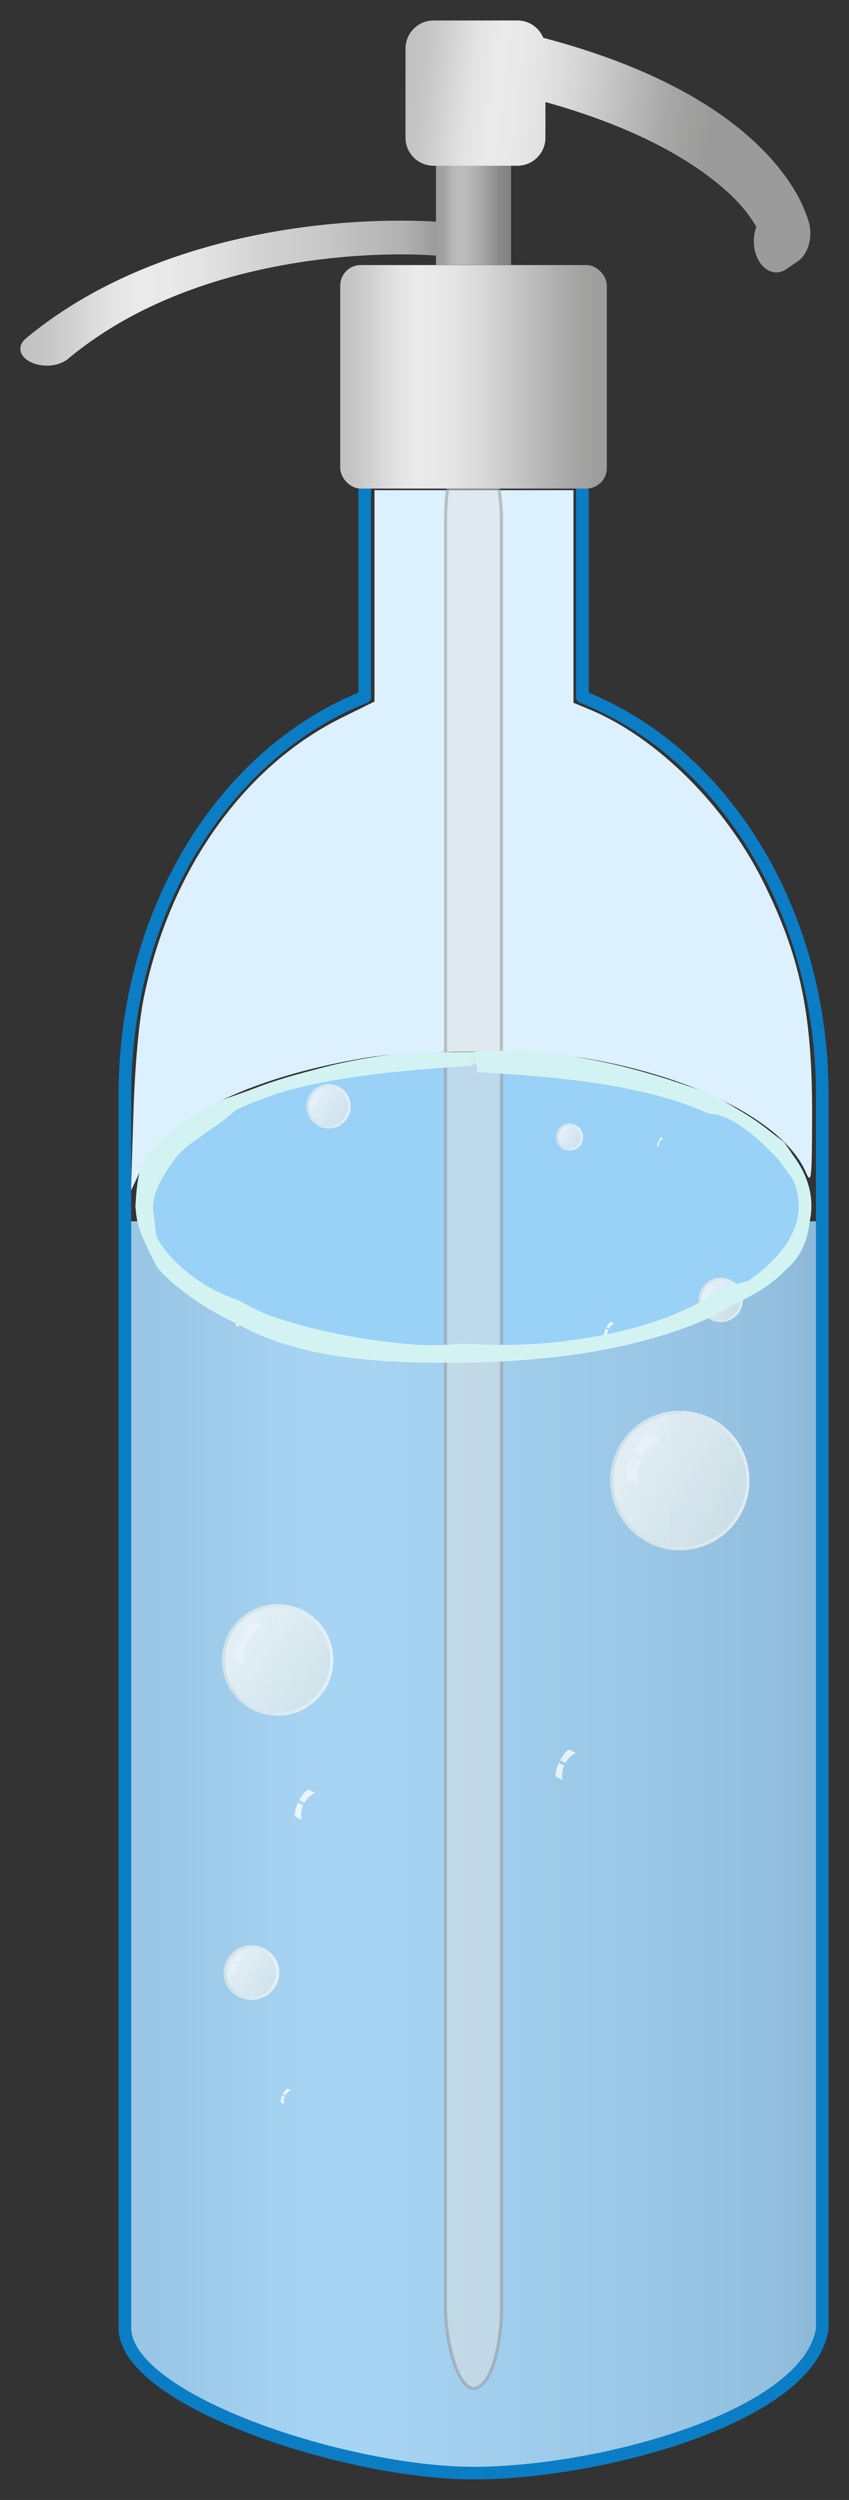 <?xml version="1.0" encoding="UTF-8"?>
<svg width="207.4" height="610" version="1.1" viewBox="0 0 54.876 161.4" xmlns="http://www.w3.org/2000/svg" xmlns:xlink="http://www.w3.org/1999/xlink">
<rect x="0" y="0" width="54.876" height="161.4" fill="#333333" stroke="none"/>
<defs>
<linearGradient id="c">
<stop stop-color="#c0c0c0" offset="0"/>
<stop stop-color="#c7c7c7" offset=".071"/>
<stop stop-color="#d5d5d5" offset=".143"/>
<stop stop-color="#e3e3e3" offset=".214"/>
<stop stop-color="#eaeaea" offset=".286"/>
<stop stop-color="#e9e9e9" offset=".357"/>
<stop stop-color="#e4e4e4" offset=".429"/>
<stop stop-color="#dcdcdc" offset=".5"/>
<stop stop-color="#d2d3d2" offset=".571"/>
<stop stop-color="#c8c8c8" offset=".727"/>
<stop stop-color="#bdbdbd" offset=".813"/>
<stop stop-color="#b2b2b2" offset=".919"/>
<stop stop-color="#a8a7a7" offset=".958"/>
<stop stop-color="#9b9b9b" offset="1"/>
</linearGradient>
<linearGradient id="e">
<stop stop-color="#c0c0c0" offset="0"/>
<stop stop-color="#c7c7c7" offset=".071"/>
<stop stop-color="#d5d5d5" offset=".143"/>
<stop stop-color="#e3e3e3" offset=".214"/>
<stop stop-color="#eaeaea" offset=".286"/>
<stop stop-color="#e9e9e9" offset=".357"/>
<stop stop-color="#e4e4e4" offset=".429"/>
<stop stop-color="#dcdcdc" offset=".5"/>
<stop stop-color="#d2d3d2" offset=".571"/>
<stop stop-color="#c8c8c8" offset=".643"/>
<stop stop-color="#bdbdbd" offset=".714"/>
<stop stop-color="#b2b2b2" offset=".786"/>
<stop stop-color="#a8a7a7" offset=".857"/>
<stop stop-color="#a0a09f" offset=".929"/>
<stop stop-color="#9b9b9b" offset="1"/>
</linearGradient>
<linearGradient id="j" x1="90.71" x2="103.45" y1="114.12" y2="114.12" gradientTransform="matrix(1.374 0 0 1.371 -25.21 -64.379)" gradientUnits="userSpaceOnUse" xlink:href="#e"/>
<linearGradient id="b" x1="112.95" x2="75.861" y1="569.19" y2="545.56" gradientTransform="matrix(1.429 0 0 1.429 151.47 -86.953)" gradientUnits="userSpaceOnUse" xlink:href="#d"/>
<linearGradient id="d">
<stop stop-color="#dee8e8" offset="0"/>
<stop stop-color="#fafafa" offset="1"/>
</linearGradient>
<linearGradient id="a" x1="249.06" x2="319.88" y1="706.81" y2="706.81" gradientUnits="userSpaceOnUse" xlink:href="#d"/>
<linearGradient id="i" x1="95.312" x2="98.849" y1="103.23" y2="103.23" gradientTransform="matrix(1.374 0 0 .589 -25.21 20.843)" gradientUnits="userSpaceOnUse">
<stop stop-color="#c0c0c0" offset="0"/>
<stop stop-color="#c7c7c7" offset=".107"/>
<stop stop-color="#d5d5d5" offset=".162"/>
<stop stop-color="#e3e3e3" offset=".214"/>
<stop stop-color="#eaeaea" offset=".286"/>
<stop stop-color="#e9e9e9" offset=".357"/>
<stop stop-color="#e4e4e4" offset=".429"/>
<stop stop-color="#dcdcdc" offset=".5"/>
<stop stop-color="#d2d3d2" offset=".571"/>
<stop stop-color="#c8c8c8" offset=".643"/>
<stop stop-color="#bdbdbd" offset=".714"/>
<stop stop-color="#b2b2b2" offset=".786"/>
<stop stop-color="#a8a7a7" offset=".825"/>
<stop stop-color="#a0a09f" offset=".896"/>
<stop stop-color="#9b9b9b" offset="1"/>
</linearGradient>
<linearGradient id="h" x1="90.71" x2="117.96" y1="114.12" y2="118.02" gradientTransform="matrix(.721 0 0 .891 38.288 -27.915)" gradientUnits="userSpaceOnUse" xlink:href="#e"/>
<linearGradient id="g" x1="79.689" x2="95.347" y1="108.59" y2="108.59" gradientTransform="matrix(1.718 0 0 1.371 -58.033 -62.201)" gradientUnits="userSpaceOnUse" xlink:href="#c"/>
<linearGradient id="f" x1="82.676" x2="127.27" y1="172.14" y2="172.14" gradientTransform="matrix(1.003 0 0 1.001 2.919 14.633)" gradientUnits="userSpaceOnUse" xlink:href="#c"/>
</defs>
<g transform="translate(-77.562 -67.802)">
<path d="m86.186 139.68c0.1-3.161 0.353-5.936 0.69-7.561 1.685-8.149 6.458-14.864 12.783-17.984l2.108-1.04v-13.646h12.862v13.725l1.072 0.446c4.315 1.797 8.73 6.175 11.176 11.082 2.407 4.828 3.192 8.554 3.176 15.081-0.01 4.209-0.046 4.526-0.413 3.682-1.381-3.172-7.07-6.119-14.132-7.321-3.526-0.6-11.054-0.612-14.49-0.023-7.449 1.277-12.804 3.928-14.29 7.071l-0.7 1.481z" fill="#ddf0fd"/>
<path d="m85.813 146.65v71.253c0.214 4.684 14.3 9.291 22.356 9.291 8.056 0 21.419-3.592 22.356-9.291v-71.253z" fill="#83c7f6"/>
<path d="m85.813 146.65v71.253c0.214 4.684 14.3 9.291 22.356 9.291 8.056 0 21.419-3.592 22.356-9.291v-71.253z" fill="url(#f)" opacity=".35"/>
<ellipse cx="108.17" cy="145.65" rx="21.429" ry="9.522" fill="#9ad1f6" stroke="#d3f3f3" stroke-linejoin="round" stroke-width=".816"/>
<path d="m108.17 89.274c-3.896 0-7.033 3.237-7.033 7.257v16.268h-6e-3c-9 3.546-15.498 13.708-15.498 25.689v79.689c0.216 4.684 14.416 9.291 22.538 9.291 8.121 0 21.593-3.592 22.538-9.291v-79.689c0-11.982-6.498-22.143-15.498-25.689h-7e-3v-16.268c0-4.021-3.137-7.257-7.033-7.257z" fill="none" stroke="#0a7dc4" stroke-linejoin="round" stroke-width=".816"/>
<rect x="106.36" y="96.034" width="3.613" height="125.96" rx="5.292" ry="5.292" fill="#e3e3e3" opacity=".5" stroke="#929292" stroke-linejoin="round" stroke-width=".204"/>
<rect x="99.553" y="84.915" width="17.233" height="14.428" rx="1.323" ry="1.323" fill="url(#j)"/>
<g transform="matrix(.101 0 0 .101 66.774 103.58)" fill-rule="evenodd" opacity=".75" stroke-width=".749">
<circle cx="284.47" cy="706.81" r="34.658" fill="url(#b)" opacity="1" stroke="url(#a)" stroke-linejoin="round" stroke-width="2.022"/>
<g transform="matrix(1.262 .631 -.626 1.272 314.97 71.96)" fill="#fff">
<path d="m162.14 418.23 0.973 0.011h3.125v-0.35c-1.763-2.006-2.801-4.899-2.857-7.967h-3.623l4e-3 0.329c0.123 4.503 1.427 8.026 2.378 7.976z" opacity="1"/>
<path d="m162.14 399.93 0.973-0.011h3.125v0.35c-1.763 2.006-2.801 4.899-2.857 7.967h-3.623l4e-3 -0.329c0.123-4.503 1.427-8.026 2.378-7.976z" opacity="1"/>
</g>
</g>
<g transform="matrix(.075 0 0 .075 77.325 132.12)" fill-rule="evenodd" opacity=".75" stroke-width="1.011">
<circle cx="284.47" cy="706.81" r="34.658" fill="url(#b)" opacity="1" stroke="url(#a)" stroke-linejoin="round" stroke-width="2.731"/>
<g transform="matrix(1.262 .631 -.626 1.272 314.97 71.96)" fill="#fff">
<path d="m162.14 418.23 0.973 0.011h3.125v-0.35c-1.763-2.006-2.801-4.899-2.857-7.967h-3.623l4e-3 0.329c0.123 4.503 1.427 8.026 2.378 7.976z" opacity="1"/>
<path d="m162.14 399.93 0.973-0.011h3.125v0.35c-1.763 2.006-2.801 4.899-2.857 7.967h-3.623l4e-3 -0.329c0.123-4.503 1.427-8.026 2.378-7.976z" opacity="1"/>
</g>
</g>
<g transform="matrix(.049 0 0 .048 79.874 161.23)" fill-rule="evenodd" opacity=".75" stroke-width="1.558">
<circle cx="284.47" cy="706.81" r="34.658" fill="url(#b)" opacity="1" stroke="url(#a)" stroke-linejoin="round" stroke-width="4.208"/>
<g transform="matrix(1.262 .631 -.626 1.272 314.97 71.96)" fill="#fff">
<path d="m162.14 418.23 0.973 0.011h3.125v-0.35c-1.763-2.006-2.801-4.899-2.857-7.967h-3.623l4e-3 0.329c0.123 4.503 1.427 8.026 2.378 7.976z" opacity="1"/>
<path d="m162.14 399.93 0.973-0.011h3.125v0.35c-1.763 2.006-2.801 4.899-2.857 7.967h-3.623l4e-3 -0.329c0.123-4.503 1.427-8.026 2.378-7.976z" opacity="1"/>
</g>
</g>
<g transform="matrix(.039 0 0 .039 106.57 126.5)" fill-rule="evenodd" opacity=".75" stroke-width="1.558">
<circle cx="284.47" cy="706.81" r="34.658" fill="url(#b)" opacity="1" stroke="url(#a)" stroke-linejoin="round" stroke-width="4.208"/>
<g transform="matrix(1.262 .631 -.626 1.272 314.97 71.96)" fill="#fff">
<path d="m162.14 418.23 0.973 0.011h3.125v-0.35c-1.763-2.006-2.801-4.899-2.857-7.967h-3.623l4e-3 0.329c0.123 4.503 1.427 8.026 2.378 7.976z" opacity="1"/>
<path d="m162.14 399.93 0.973-0.011h3.125v0.35c-1.763 2.006-2.801 4.899-2.857 7.967h-3.623l4e-3 -0.329c0.123-4.503 1.427-8.026 2.378-7.976z" opacity="1"/>
</g>
</g>
<g transform="matrix(.039 0 0 .039 113.05 124.16)" fill-rule="evenodd" opacity=".75" stroke-width="1.558">
<circle cx="284.47" cy="706.81" r="34.658" fill="url(#b)" opacity="1" stroke="url(#a)" stroke-linejoin="round" stroke-width="4.208"/>
<g transform="matrix(1.262 .631 -.626 1.272 314.97 71.96)" fill="#fff">
<path d="m162.14 418.23 0.973 0.011h3.125v-0.35c-1.763-2.006-2.801-4.899-2.857-7.967h-3.623l4e-3 0.329c0.123 4.503 1.427 8.026 2.378 7.976z" opacity="1"/>
<path d="m162.14 399.93 0.973-0.011h3.125v0.35c-1.763 2.006-2.801 4.899-2.857 7.967h-3.623l4e-3 -0.329c0.123-4.503 1.427-8.026 2.378-7.976z" opacity="1"/>
</g>
</g>
<g transform="matrix(.039 0 0 .039 82.765 125.84)" fill-rule="evenodd" opacity=".75" stroke-width="1.558">
<circle cx="284.47" cy="706.81" r="34.658" fill="url(#b)" opacity="1" stroke="url(#a)" stroke-linejoin="round" stroke-width="4.208"/>
<g transform="matrix(1.262 .631 -.626 1.272 314.97 71.96)" fill="#fff">
<path d="m162.14 418.23 0.973 0.011h3.125v-0.35c-1.763-2.006-2.801-4.899-2.857-7.967h-3.623l4e-3 0.329c0.123 4.503 1.427 8.026 2.378 7.976z" opacity="1"/>
<path d="m162.14 399.93 0.973-0.011h3.125v0.35c-1.763 2.006-2.801 4.899-2.857 7.967h-3.623l4e-3 -0.329c0.123-4.503 1.427-8.026 2.378-7.976z" opacity="1"/>
</g>
</g>
<g transform="matrix(.039 0 0 .039 87.701 111.66)" fill-rule="evenodd" opacity=".75" stroke-width="1.558">
<circle cx="284.47" cy="706.81" r="34.658" fill="url(#b)" opacity="1" stroke="url(#a)" stroke-linejoin="round" stroke-width="4.208"/>
<g transform="matrix(1.262 .631 -.626 1.272 314.97 71.96)" fill="#fff">
<path d="m162.14 418.23 0.973 0.011h3.125v-0.35c-1.763-2.006-2.801-4.899-2.857-7.967h-3.623l4e-3 0.329c0.123 4.503 1.427 8.026 2.378 7.976z" opacity="1"/>
<path d="m162.14 399.93 0.973-0.011h3.125v0.35c-1.763 2.006-2.801 4.899-2.857 7.967h-3.623l4e-3 -0.329c0.123-4.503 1.427-8.026 2.378-7.976z" opacity="1"/>
</g>
</g>
<g transform="matrix(.023 0 0 .023 114.12 125.53)" fill-rule="evenodd" opacity=".75" stroke-width="2.62">
<circle cx="284.47" cy="706.81" r="34.658" fill="url(#b)" opacity="1" stroke="url(#a)" stroke-linejoin="round" stroke-width="7.077"/>
<g transform="matrix(1.262 .631 -.626 1.272 314.97 71.96)" fill="#fff">
<path d="m162.14 418.23 0.973 0.011h3.125v-0.35c-1.763-2.006-2.801-4.899-2.857-7.967h-3.623l4e-3 0.329c0.123 4.503 1.427 8.026 2.378 7.976z" opacity="1"/>
<path d="m162.14 399.93 0.973-0.011h3.125v0.35c-1.763 2.006-2.801 4.899-2.857 7.967h-3.623l4e-3 -0.329c0.123-4.503 1.427-8.026 2.378-7.976z" opacity="1"/>
</g>
</g>
<g transform="matrix(.023 0 0 .023 107.83 124.96)" fill-rule="evenodd" opacity=".75" stroke-width="2.62">
<circle cx="284.47" cy="706.81" r="34.658" fill="url(#b)" opacity="1" stroke="url(#a)" stroke-linejoin="round" stroke-width="7.077"/>
<g transform="matrix(1.262 .631 -.626 1.272 314.97 71.96)" fill="#fff">
<path d="m162.14 418.23 0.973 0.011h3.125v-0.35c-1.763-2.006-2.801-4.899-2.857-7.967h-3.623l4e-3 0.329c0.123 4.503 1.427 8.026 2.378 7.976z" opacity="1"/>
<path d="m162.14 399.93 0.973-0.011h3.125v0.35c-1.763 2.006-2.801 4.899-2.857 7.967h-3.623l4e-3 -0.329c0.123-4.503 1.427-8.026 2.378-7.976z" opacity="1"/>
</g>
</g>
<path d="m107.89 135.8c-6.034-0.491-11.226 1.326-15.398 2.814-2.246 0.754-3.499 1.793-4.663 2.924-1.294 1.169-1.389 2.204-1.517 4.161 0.204 1.59 0.492 2.077 1.352 3.835 0.919 1.213 3.21 2.841 5.296 3.768 3.882 2.185 9.034 2.581 15.242 2.463 5.87-0.135 11.242-1.05 15.405-2.974 1.98-1.154 3.42-1.576 4.843-3.11 1.198-0.986 1.527-2.646 1.479-3.98 0.073-1.381-0.499-2.49-1.686-4.158-1.534-1.218-3.53-2.535-4.806-3.132-3.796-1.372-8.967-3.039-14.962-2.729-0.356-0.199-0.071-0.245-0.047-0.025m-0.018 1.366c5.921 0.311 11.163 0.938 14.99 2.685 1.672-4e-3 3.731 2.185 4.437 2.904 0.785 1.081 1.754 2.229 1.584 3.063 0.361 0.33-0.814 3.184-1.772 3.821-0.828 1.252-2.948 0.885-4.394 2.107-3.381 2.084-9.66 3.383-15.571 2.944-6.069 0.46-11.033-0.686-14.631-2.767-1.888-0.632-3.907-1.972-4.445-2.444-1.003-0.843-0.938-1.906-1.151-3.412-0.079-1.175 0.731-2.329 1.435-3.351 1.12-1.299 2.593-1.833 4.074-3.261 4.105-1.796 9.179-2.319 15.084-2.704-0.14-0.209-0.109-0.492 0.265-0.653" color="#000000" color-rendering="auto" dominant-baseline="auto" fill="#d3f3f3" image-rendering="auto" shape-rendering="auto" solid-color="#000000" style="font-feature-settings:normal;font-variant-alternates:normal;font-variant-caps:normal;font-variant-ligatures:normal;font-variant-numeric:normal;font-variant-position:normal;isolation:auto;mix-blend-mode:normal;shape-padding:0;text-decoration-color:#000000;text-decoration-line:none;text-decoration-style:solid;text-indent:0;text-orientation:mixed;text-transform:none;white-space:normal"/>
<g transform="matrix(.038 0 0 .038 85.924 176.7)" fill-rule="evenodd" opacity=".75" stroke-width="1.988">
<circle cx="284.47" cy="706.81" r="34.658" fill="url(#b)" opacity="1" stroke="url(#a)" stroke-linejoin="round" stroke-width="5.369"/>
<g transform="matrix(1.262 .631 -.626 1.272 314.97 71.96)" fill="#fff">
<path d="m162.14 418.23 0.973 0.011h3.125v-0.35c-1.763-2.006-2.801-4.899-2.857-7.967h-3.623l4e-3 0.329c0.123 4.503 1.427 8.026 2.378 7.976z" opacity="1"/>
<path d="m162.14 399.93 0.973-0.011h3.125v0.35c-1.763 2.006-2.801 4.899-2.857 7.967h-3.623l4e-3 -0.329c0.123-4.503 1.427-8.026 2.378-7.976z" opacity="1"/>
</g>
</g>
<g transform="matrix(.127 0 0 .127 85.376 73.619)" fill-rule="evenodd" opacity=".75" stroke-width=".594">
<circle cx="284.47" cy="706.81" r="34.658" fill="url(#b)" opacity="1" stroke="url(#a)" stroke-linejoin="round" stroke-width="1.605"/>
<g transform="matrix(1.262 .631 -.626 1.272 314.97 71.96)" fill="#fff">
<path d="m162.14 418.23 0.973 0.011h3.125v-0.35c-1.763-2.006-2.801-4.899-2.857-7.967h-3.623l4e-3 0.329c0.123 4.503 1.427 8.026 2.378 7.976z" opacity="1"/>
<path d="m162.14 399.93 0.973-0.011h3.125v0.35c-1.763 2.006-2.801 4.899-2.857 7.967h-3.623l4e-3 -0.329c0.123-4.503 1.427-8.026 2.378-7.976z" opacity="1"/>
</g>
</g>
<g transform="matrix(.075 0 0 .075 94.189 129.55)" fill-rule="evenodd" opacity=".75" stroke-width="1.011">
<circle cx="284.47" cy="706.81" r="34.658" fill="url(#b)" opacity="1" stroke="url(#a)" stroke-linejoin="round" stroke-width="2.731"/>
<g transform="matrix(1.262 .631 -.626 1.272 314.97 71.96)" fill="#fff">
<path d="m162.14 418.23 0.973 0.011h3.125v-0.35c-1.763-2.006-2.801-4.899-2.857-7.967h-3.623l4e-3 0.329c0.123 4.503 1.427 8.026 2.378 7.976z" opacity="1"/>
<path d="m162.14 399.93 0.973-0.011h3.125v0.35c-1.763 2.006-2.801 4.899-2.857 7.967h-3.623l4e-3 -0.329c0.123-4.503 1.427-8.026 2.378-7.976z" opacity="1"/>
</g>
</g>
<rect x="105.74" y="78.294" width="4.859" height="6.612" fill="url(#i)" opacity=".75"/>
<path d="m105.59 69.125c-1.007 0-1.818 0.809-1.818 1.814v5.75c0 1.005 0.811 1.814 1.818 1.814h5.409c1.007 0 1.818-0.809 1.818-1.814v-2.299c6.279 1.746 9.877 4.054 11.875 5.904 0.963 0.892 1.398 1.571 1.758 2.145a1.454 2.019 0 0 0 1.948 2.731l0.73-0.499a1.454 2.019 0 0 0 0.738-2.44s-0.244-0.9-0.775-1.851c-0.532-0.951-1.4-2.162-2.785-3.446-2.49-2.306-6.648-4.854-13.627-6.69-0.272-0.658-0.919-1.12-1.678-1.12z" fill="url(#h)"/>
<path d="m103.11 82.049c-1.782 0.014-3.814 0.136-5.985 0.427-5.79 0.776-12.597 2.783-17.856 7.149a1.712 1.089 0 1 0 2.717 1.323c4.704-3.905 10.678-5.648 15.843-6.34 2.582-0.346 4.955-0.423 6.803-0.364 0.409 0.012 0.793 0.037 1.152 0.065v-2.194c-0.319-0.017-0.629-0.035-0.981-0.046-0.534-0.017-1.1-0.024-1.694-0.019z" color="#000000" color-rendering="auto" dominant-baseline="auto" fill="url(#g)" image-rendering="auto" shape-rendering="auto" solid-color="#000000" style="font-feature-settings:normal;font-variant-alternates:normal;font-variant-caps:normal;font-variant-ligatures:normal;font-variant-numeric:normal;font-variant-position:normal;isolation:auto;mix-blend-mode:normal;shape-padding:0;text-decoration-color:#000000;text-decoration-line:none;text-decoration-style:solid;text-indent:0;text-orientation:mixed;text-transform:none;white-space:normal"/>
</g>
</svg>

